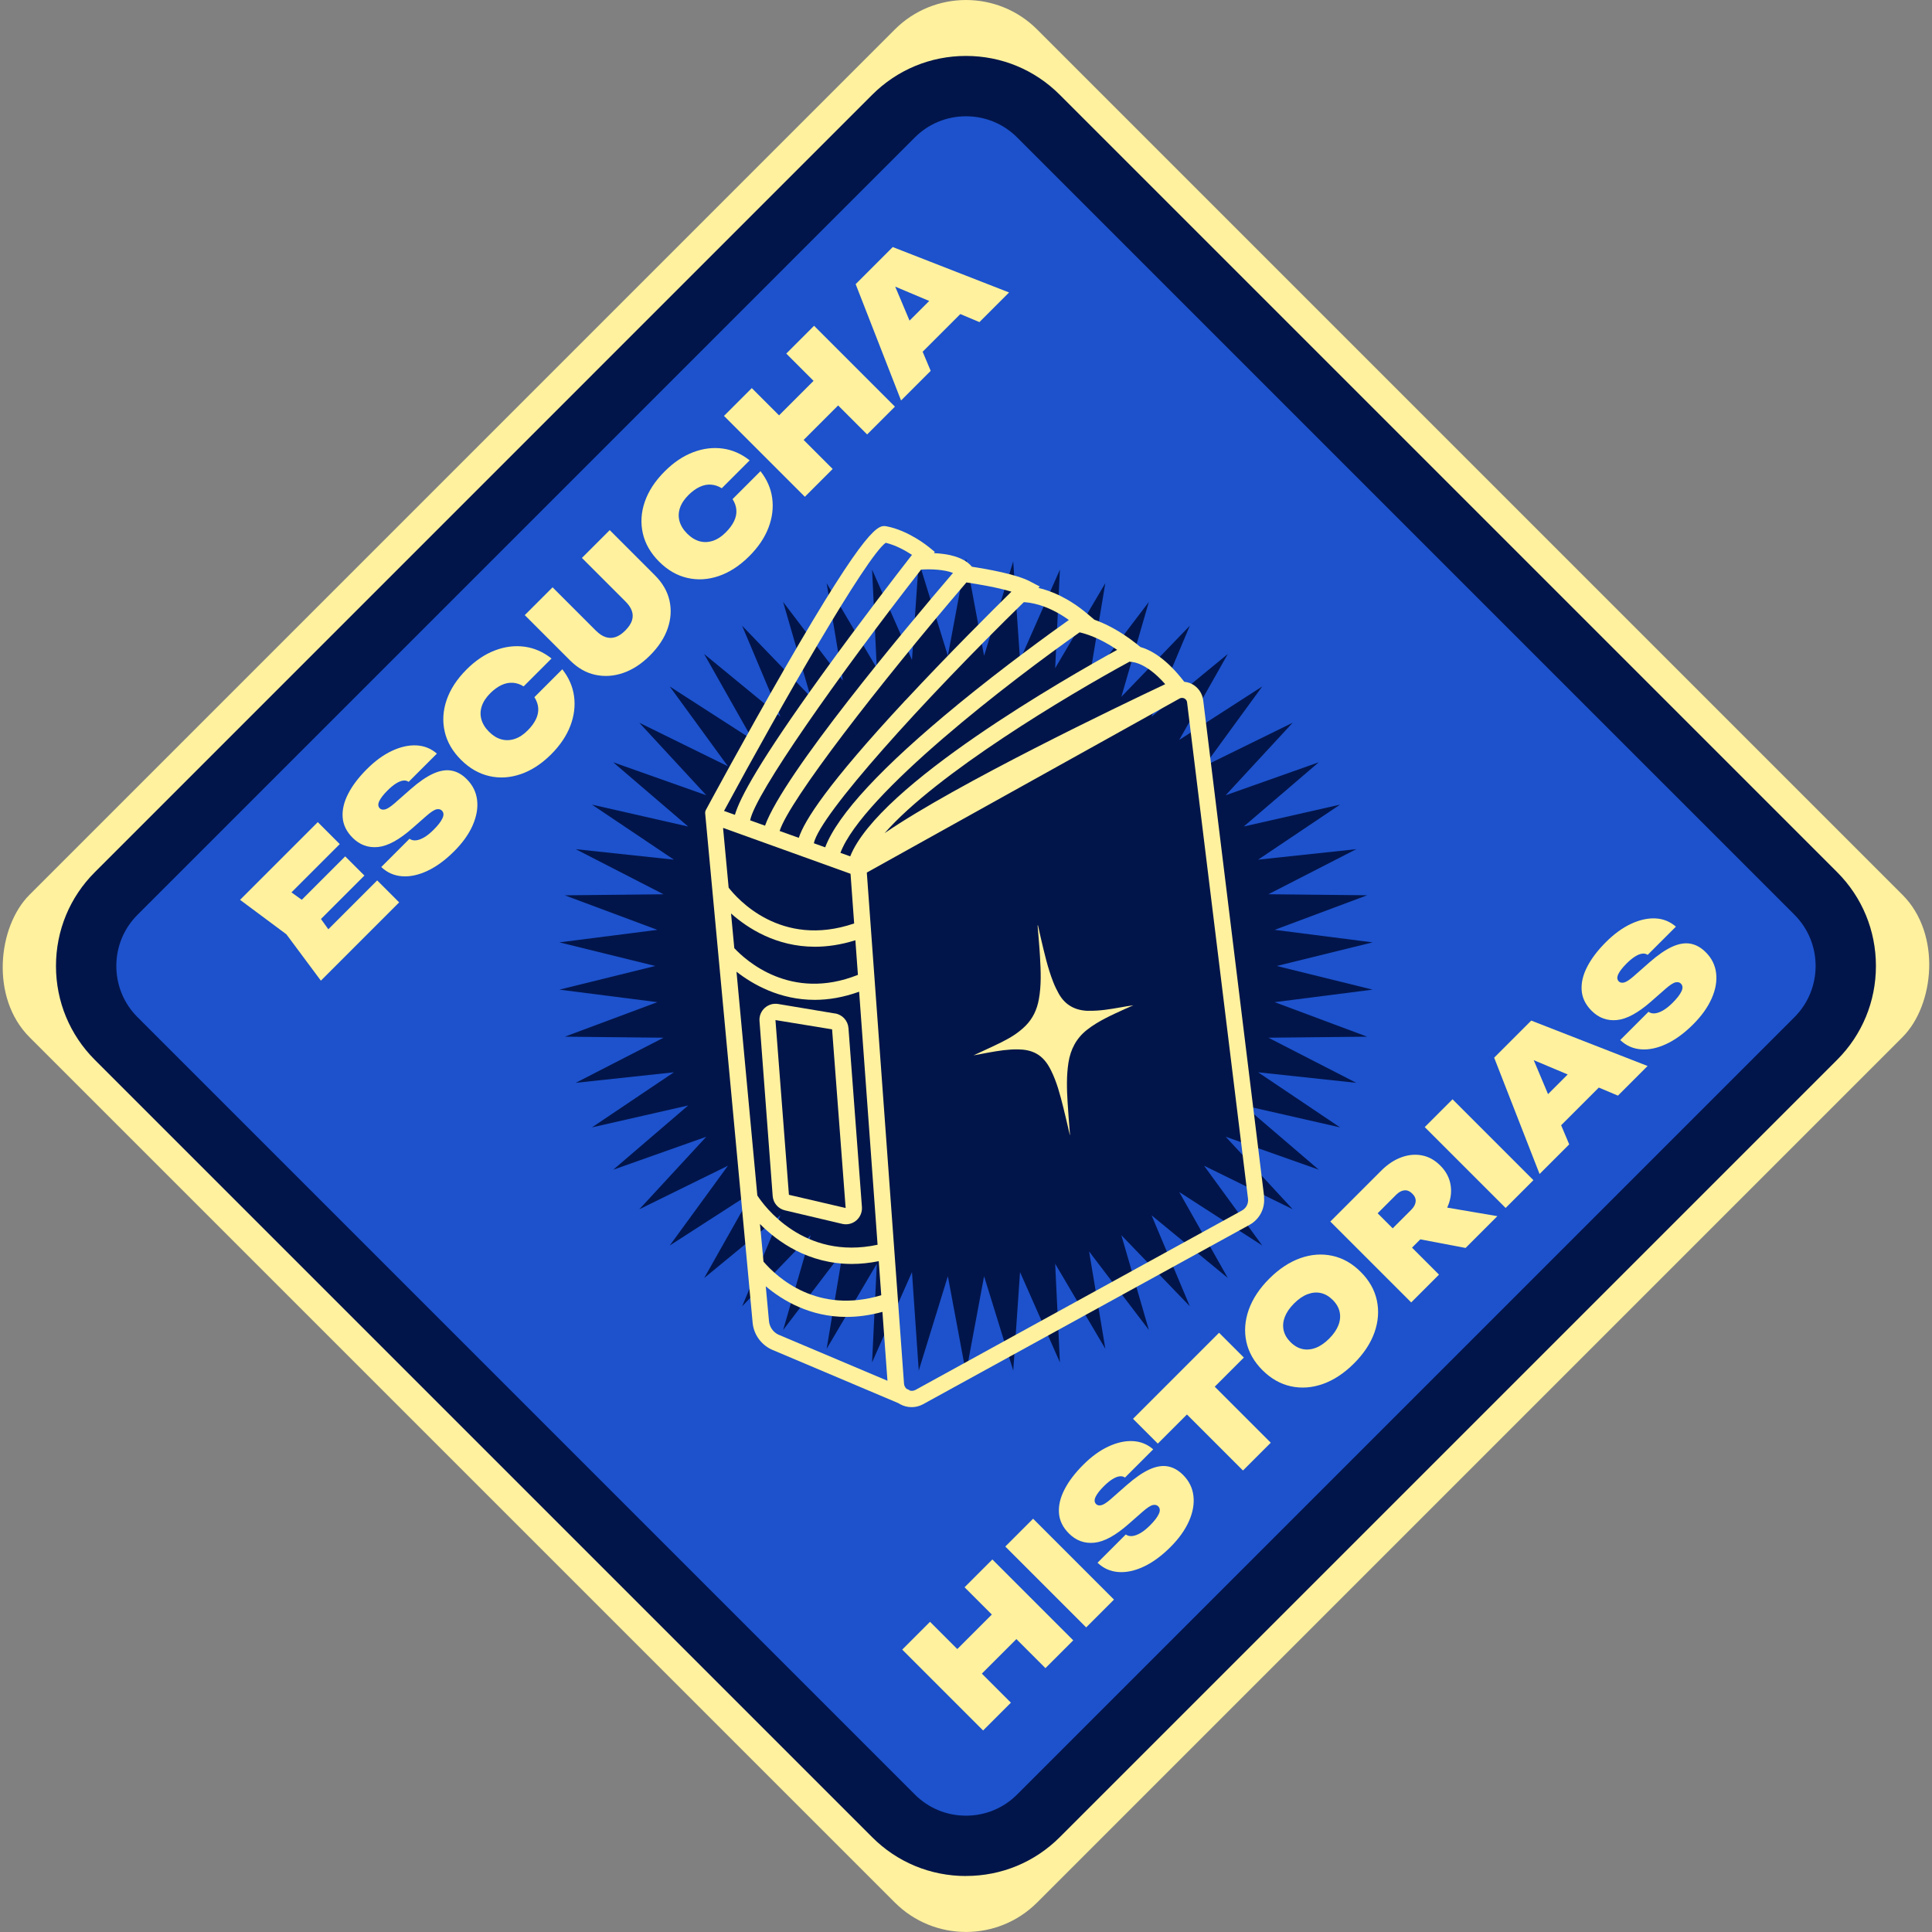 <?xml version="1.0" encoding="UTF-8"?> <svg xmlns="http://www.w3.org/2000/svg" id="Capa_2" viewBox="0 0 410.69 410.69"><rect x="0" y="0" width="410.69" height="410.69" fill="#808080" stroke="none"/><defs><style> .cls-1 { fill: #1d52cc; } .cls-2 { fill: #fff19e; } .cls-3 { fill: #02154a; } </style></defs><g id="Capa_1-2" data-name="Capa_1"><g><rect class="cls-2" x="53.88" y="53.88" width="302.93" height="302.93" rx="21.4" ry="21.4" transform="translate(205.34 -85.06) rotate(45)"></rect><g><path class="cls-1" d="M205.34,392.38c-5.82,0-11.3-2.27-15.42-6.39L24.7,220.76c-8.5-8.5-8.5-22.34,0-30.84L189.92,24.7c4.12-4.12,9.59-6.39,15.42-6.39s11.3,2.27,15.42,6.39l165.23,165.23c8.5,8.5,8.5,22.34,0,30.84l-165.23,165.23c-4.12,4.12-9.59,6.39-15.42,6.39Z"></path><path class="cls-3" d="M205.34,398.79c-7.54,0-14.63-2.93-19.95-8.26L20.16,225.3c-5.32-5.32-8.26-12.41-8.26-19.95s2.93-14.63,8.26-19.95L185.39,20.16c5.33-5.33,12.41-8.27,19.95-8.27s14.62,2.93,19.95,8.27l165.23,165.23c5.32,5.32,8.25,12.41,8.25,19.95s-2.93,14.63-8.25,19.95l-165.23,165.23c-5.33,5.33-12.41,8.26-19.95,8.26ZM205.34,24.72c-4.11,0-7.98,1.6-10.88,4.51L29.23,194.46c-2.9,2.9-4.5,6.77-4.5,10.88s1.6,7.98,4.5,10.88l165.23,165.23c2.91,2.91,6.77,4.51,10.88,4.51s7.98-1.6,10.88-4.51l165.23-165.23c6-6,6-15.77,0-21.77L216.23,29.23c-2.91-2.91-6.77-4.51-10.88-4.51Z"></path></g><polygon class="cls-3" points="139.29 205.34 118.91 210.37 139.73 213.03 120.06 220.37 141.05 220.59 122.38 230.18 143.25 227.94 125.83 239.65 146.29 234.99 130.36 248.65 150.14 241.64 135.9 257.06 154.74 247.8 142.37 264.76 160.01 253.39 149.69 271.67 165.9 258.34 157.76 277.68 172.32 262.57 166.47 282.73 179.18 266.02 175.72 286.72 186.39 268.64 185.38 289.61 193.86 270.41 195.3 291.35 201.49 271.29 205.34 291.92 209.19 271.29 215.39 291.35 216.83 270.41 225.31 289.61 224.3 268.64 234.97 286.72 231.51 266.02 244.22 282.72 238.37 262.57 252.93 277.68 244.79 258.34 261 271.66 250.67 253.39 268.32 264.76 255.95 247.8 274.79 257.05 260.55 241.64 280.33 248.64 264.39 234.99 284.86 239.65 267.44 227.94 288.31 230.18 269.63 220.59 290.62 220.37 270.96 213.03 291.78 210.37 271.4 205.34 291.78 200.32 270.96 197.66 290.62 190.31 269.63 190.09 288.31 180.51 267.44 182.74 284.86 171.04 264.39 175.69 280.33 162.04 260.54 169.05 274.79 153.63 255.95 162.88 268.32 145.92 250.67 157.29 261 139.02 244.78 152.35 252.93 133 238.37 148.12 244.21 127.96 231.51 144.67 234.96 123.96 224.3 142.04 225.31 121.08 216.83 140.28 215.38 119.34 209.19 139.4 205.34 118.76 201.49 139.4 195.3 119.34 193.86 140.28 185.38 121.08 186.38 142.04 175.72 123.97 179.17 144.67 166.47 127.96 172.31 148.12 157.75 133.01 165.9 152.35 149.68 139.02 160.01 157.29 142.37 145.93 154.73 162.89 135.89 153.63 150.14 169.05 130.35 162.04 146.29 175.7 125.83 171.04 143.25 182.74 122.38 180.51 141.05 190.1 120.06 190.32 139.73 197.66 118.91 200.32 139.29 205.34"></polygon><g><path class="cls-2" d="M66.52,192.97l5.34,7.45-4.72-.23,13.04-13.04,4.67,4.67-16.64,16.64-7.33-9.85-9.85-7.33,16.52-16.52,4.67,4.67-12.92,12.92-.23-4.72,7.45,5.34ZM73.38,182.04l4.08,4.08-12.95,12.95-4.08-4.08,12.95-12.95Z"></path><path class="cls-2" d="M81.05,184.3l6-6c.4.28.86.39,1.39.33.53-.05,1.11-.27,1.74-.64.63-.37,1.3-.91,2-1.61.92-.92,1.54-1.72,1.87-2.42.33-.7.29-1.25-.13-1.66-.28-.27-.65-.36-1.13-.26-.48.1-1.2.57-2.16,1.41l-3.03,2.66c-2.75,2.41-5.16,3.73-7.24,3.94-2.08.21-3.88-.44-5.41-1.97-1.28-1.28-1.99-2.72-2.11-4.31-.12-1.59.26-3.26,1.16-5.01.89-1.75,2.23-3.51,4-5.28,1.73-1.73,3.5-3.02,5.32-3.87,1.82-.85,3.55-1.24,5.21-1.16,1.66.09,3.1.67,4.34,1.75l-6,6c-.32-.23-.71-.32-1.16-.27-.45.06-.96.26-1.52.61-.56.35-1.18.86-1.83,1.51-.84.84-1.42,1.59-1.73,2.23-.31.65-.28,1.16.1,1.55.26.26.62.34,1.09.24s1.13-.52,2.01-1.27l3.41-3c1.79-1.57,3.39-2.68,4.82-3.33,1.43-.65,2.73-.87,3.9-.66,1.17.21,2.26.81,3.26,1.82,1.27,1.27,2,2.75,2.2,4.45.2,1.7-.12,3.48-.94,5.36-.82,1.88-2.14,3.72-3.94,5.52-1.86,1.86-3.75,3.25-5.66,4.15-1.91.9-3.72,1.29-5.42,1.16-1.7-.13-3.17-.78-4.41-1.96Z"></path><path class="cls-2" d="M119.52,142.26c1.39,1.76,2.23,3.67,2.51,5.74.28,2.07.02,4.17-.79,6.29-.81,2.12-2.16,4.13-4.05,6.03-2.05,2.05-4.21,3.46-6.49,4.24-2.28.78-4.51.92-6.71.41-2.2-.51-4.2-1.66-6-3.46-1.8-1.8-2.96-3.8-3.46-6-.5-2.2-.37-4.44.41-6.71s2.19-4.44,4.24-6.49c1.89-1.89,3.9-3.24,6.03-4.05,2.12-.81,4.22-1.07,6.29-.79,2.07.28,3.98,1.12,5.74,2.51l-5.93,5.93c-.73-.46-1.49-.71-2.28-.77-.79-.05-1.59.1-2.39.47-.81.37-1.61.95-2.41,1.74-.89.89-1.49,1.8-1.81,2.75-.32.95-.35,1.89-.09,2.82.26.93.8,1.81,1.63,2.64s1.7,1.36,2.62,1.61c.92.25,1.86.22,2.82-.09.95-.31,1.88-.91,2.76-1.8.79-.79,1.38-1.59,1.76-2.38.38-.79.55-1.58.49-2.37-.05-.79-.32-1.56-.81-2.33l5.93-5.93Z"></path><path class="cls-2" d="M126.77,134.14c.63.63,1.28,1.06,1.95,1.28.67.23,1.36.24,2.06.02.7-.21,1.41-.68,2.13-1.4s1.21-1.45,1.43-2.14c.22-.7.21-1.38-.03-2.05-.24-.67-.68-1.32-1.31-1.95l-9.3-9.3,5.91-5.91,9.63,9.63c1.6,1.6,2.63,3.38,3.07,5.32.44,1.94.32,3.92-.37,5.93-.69,2.02-1.94,3.93-3.76,5.75-1.8,1.8-3.71,3.05-5.73,3.74-2.02.69-4,.81-5.95.38-1.95-.43-3.72-1.45-5.33-3.06l-9.62-9.62,5.91-5.91,9.3,9.3Z"></path><path class="cls-2" d="M161.64,100.14c1.39,1.76,2.23,3.67,2.51,5.74.28,2.07.02,4.17-.79,6.29-.81,2.12-2.16,4.13-4.06,6.03-2.05,2.05-4.21,3.46-6.48,4.24s-4.51.92-6.71.41c-2.2-.5-4.2-1.66-6-3.46-1.8-1.8-2.96-3.8-3.46-6-.5-2.2-.37-4.44.41-6.71s2.19-4.44,4.24-6.48c1.89-1.89,3.9-3.25,6.03-4.06,2.12-.81,4.22-1.07,6.29-.79,2.07.28,3.98,1.12,5.74,2.51l-5.93,5.93c-.73-.46-1.49-.71-2.28-.77-.79-.06-1.59.1-2.39.47-.81.37-1.61.95-2.41,1.74-.89.89-1.49,1.8-1.81,2.75-.32.95-.35,1.89-.09,2.82.26.93.8,1.81,1.63,2.64s1.7,1.36,2.62,1.62c.92.25,1.86.22,2.82-.09.95-.31,1.88-.91,2.76-1.8.79-.79,1.38-1.59,1.76-2.38s.55-1.59.49-2.37c-.05-.79-.32-1.56-.81-2.32l5.93-5.93Z"></path><path class="cls-2" d="M153.9,88.41l5.91-5.91,17.19,17.19-5.91,5.91-17.19-17.19ZM163.04,90.86l12.21-12.21,5.22,5.23-12.21,12.21-5.23-5.22ZM167.14,75.16l5.91-5.91,17.19,17.19-5.91,5.91-17.19-17.19Z"></path><path class="cls-2" d="M189.78,52.52l24.72,9.65-6.3,6.3-20.51-8.64,1.51-1.51,8.64,20.51-6.3,6.3-9.65-24.73,7.88-7.88ZM194.18,76.72l-4.7-4.7,11.71-11.71,4.7,4.7-11.71,11.71Z"></path></g><g><path class="cls-2" d="M191.79,350.66l5.91-5.91,17.19,17.19-5.91,5.91-17.19-17.19ZM200.93,353.11l12.21-12.21,5.22,5.22-12.21,12.21-5.22-5.22ZM205.04,337.41l5.91-5.91,17.19,17.19-5.91,5.91-17.19-17.19Z"></path><path class="cls-2" d="M213.7,328.75l5.91-5.91,17.19,17.19-5.91,5.91-17.19-17.19Z"></path><path class="cls-2" d="M233.31,332.19l6-6c.4.28.86.39,1.39.33s1.11-.27,1.74-.64c.64-.37,1.3-.91,2.01-1.61.92-.92,1.54-1.72,1.87-2.42.33-.69.29-1.25-.13-1.66-.27-.27-.65-.36-1.13-.26-.48.1-1.2.57-2.16,1.41l-3.03,2.66c-2.75,2.41-5.16,3.73-7.24,3.94-2.08.21-3.88-.44-5.41-1.97-1.28-1.28-1.99-2.72-2.11-4.31-.12-1.59.26-3.26,1.16-5.01.89-1.75,2.23-3.51,4-5.28,1.73-1.73,3.5-3.02,5.32-3.87,1.82-.85,3.56-1.24,5.21-1.16,1.66.08,3.1.67,4.34,1.75l-6,6c-.32-.23-.71-.32-1.16-.26-.45.05-.96.26-1.52.61-.56.35-1.18.86-1.83,1.51-.84.84-1.42,1.59-1.73,2.23s-.28,1.16.1,1.55c.26.26.62.34,1.09.24s1.13-.52,2-1.27l3.41-3c1.79-1.57,3.4-2.68,4.82-3.33,1.43-.65,2.73-.87,3.9-.66,1.17.21,2.26.81,3.27,1.82,1.27,1.27,2,2.75,2.2,4.45s-.11,3.48-.94,5.36c-.83,1.88-2.14,3.72-3.94,5.52-1.86,1.86-3.75,3.25-5.66,4.15-1.91.9-3.72,1.29-5.42,1.16-1.7-.13-3.17-.78-4.41-1.96Z"></path><path class="cls-2" d="M240.85,301.6l18.29-18.29,5.27,5.27-18.29,18.29-5.27-5.27ZM249.58,297.95l5.91-5.91,14.64,14.64-5.91,5.91-14.64-14.64Z"></path><path class="cls-2" d="M287.83,289.82c-2.09,2.09-4.3,3.55-6.61,4.37-2.31.82-4.58.98-6.81.5-2.22-.48-4.23-1.62-6.04-3.42-1.8-1.8-2.94-3.82-3.43-6.04-.48-2.22-.31-4.49.5-6.8.82-2.31,2.27-4.52,4.36-6.61,2.09-2.09,4.3-3.55,6.61-4.37,2.31-.82,4.58-.98,6.81-.5,2.22.48,4.24,1.62,6.04,3.43,1.8,1.8,2.94,3.81,3.42,6.04.48,2.22.31,4.49-.5,6.81-.82,2.31-2.27,4.52-4.37,6.61ZM282.55,284.55c.93-.93,1.58-1.88,1.96-2.85.37-.97.46-1.91.26-2.83-.2-.92-.69-1.76-1.47-2.54-.78-.78-1.63-1.27-2.54-1.47-.92-.2-1.86-.11-2.83.26-.97.37-1.92,1.03-2.85,1.96-.93.93-1.58,1.88-1.96,2.85-.37.97-.46,1.91-.26,2.83s.69,1.76,1.47,2.54c.78.78,1.63,1.27,2.54,1.47s1.86.11,2.83-.26c.97-.37,1.92-1.03,2.85-1.96Z"></path><path class="cls-2" d="M294.22,262.94l5.77-5.77c.58-.58.89-1.17.94-1.76.05-.6-.19-1.15-.71-1.67s-1.08-.76-1.67-.71c-.59.05-1.18.36-1.76.94l-6.6,6.6v-5.32l15.7,15.7-5.91,5.91-17.19-17.19,10.77-10.77c1.37-1.38,2.82-2.34,4.33-2.89,1.51-.55,2.98-.68,4.41-.4,1.43.28,2.72,1,3.88,2.17,1.13,1.13,1.84,2.41,2.13,3.85.29,1.44.16,2.91-.4,4.41s-1.52,2.94-2.9,4.32l-6.69,6.69-4.1-4.1ZM298.02,262.71l6.53-6.53,13.75,2.34-6.76,6.76-13.52-2.57Z"></path><path class="cls-2" d="M302.86,239.59l5.91-5.91,17.19,17.19-5.91,5.91-17.19-17.19Z"></path><path class="cls-2" d="M325.5,216.95l24.73,9.65-6.3,6.3-20.51-8.64,1.51-1.51,8.64,20.51-6.3,6.3-9.65-24.73,7.88-7.88ZM329.9,241.15l-4.7-4.7,11.71-11.71,4.7,4.7-11.71,11.71Z"></path><path class="cls-2" d="M344.42,221.08l6-6c.4.28.86.39,1.39.33s1.11-.27,1.74-.64c.64-.37,1.3-.91,2.01-1.61.92-.92,1.54-1.72,1.87-2.42.33-.69.29-1.25-.13-1.66-.27-.27-.65-.36-1.13-.26-.48.1-1.2.57-2.16,1.41l-3.03,2.66c-2.75,2.41-5.16,3.73-7.24,3.94-2.08.21-3.88-.44-5.41-1.97-1.28-1.28-1.99-2.72-2.11-4.31-.12-1.59.26-3.26,1.16-5.01.89-1.75,2.23-3.51,4-5.28,1.73-1.73,3.5-3.02,5.32-3.87,1.82-.85,3.56-1.24,5.21-1.16,1.66.08,3.1.67,4.34,1.75l-6,6c-.32-.23-.71-.32-1.16-.26-.45.05-.96.26-1.52.61-.56.35-1.18.86-1.83,1.51-.84.84-1.42,1.59-1.73,2.23s-.28,1.16.1,1.55c.26.26.62.34,1.09.24s1.13-.52,2-1.27l3.41-3c1.79-1.57,3.4-2.68,4.82-3.33,1.43-.65,2.73-.87,3.9-.66,1.17.21,2.26.81,3.27,1.82,1.27,1.27,2,2.75,2.2,4.45s-.11,3.48-.94,5.36c-.83,1.88-2.14,3.72-3.94,5.52-1.86,1.86-3.75,3.25-5.66,4.15-1.91.9-3.72,1.29-5.42,1.16-1.7-.13-3.17-.78-4.41-1.96Z"></path></g><g><path class="cls-2" d="M268.72,254.37l-12.95-105.5c-.18-1.5-1.1-2.81-2.45-3.5-.5-.25-1.04-.38-1.58-.44-3.79-4.94-7.09-6.76-9.32-7.39l-.9-.73c-3.54-2.8-6.67-4.29-8.89-5.08l-1.41-1.19c-4.13-3.5-7.88-4.96-10.49-5.57l.3-.29-2.12-1.11c-2.91-1.52-9.1-2.61-12.31-3.1l-.17-.19c-1.81-2.01-5.22-2.58-7.91-2.7l.2-.26-1.32-1.07c-.17-.14-4.29-3.48-8.9-4.36-1.72-.32-3.86-.73-21.7,30.22-8.53,14.79-16.65,29.88-16.73,30.03h0c-.12.22-.19.47-.17.75l8.89,95.39.12,1.28,1.08,11.64c.23,2.41,1.72,4.56,3.98,5.65l27.02,11.43c.11.07.22.15.34.21.77.42,1.61.63,2.45.63s1.66-.2,2.42-.61l69.41-38.14c2.16-1.19,3.37-3.54,3.07-5.99ZM161.55,260.19c3.73,3.76,10.27,8.49,19.54,8.49,1.8,0,3.71-.19,5.71-.59l.53,7.24c-13.53,4.08-22.07-3.71-25.03-7.14l-.75-8.01ZM160.99,254.14l-4.43-47.58c3.46,2.7,9.18,5.98,16.64,5.98,2.89,0,6.05-.51,9.43-1.73l3.92,53.79c-15.79,3.38-24.22-8.4-25.56-10.47ZM180.8,185.74l.77,10.56c-15.65,5.35-24.95-5.37-26.68-7.61l-1.18-12.62s.04-.07.07-.06l27.02,9.73ZM156.09,201.55l-.69-7.37c3.55,3.15,9.59,7.07,17.83,7.07,2.64,0,5.52-.41,8.6-1.38l.54,7.36c-14.3,5.71-23.92-3.15-26.28-5.68ZM247.69,145.44c-9.75,4.6-44.25,21.11-59.64,31.66,11.04-12.64,38.96-29.34,52.12-36.48v.07s3.08-.31,7.52,4.74ZM180.74,182.04l-2.09-.75c4.69-12.47,36.59-36.86,50.84-46.87,1.18.26,4.19,1.12,7.99,3.72-10.43,5.74-50.7,28.69-56.75,43.9ZM203.56,149.8c-16.08,13.19-25.52,23.37-28.15,30.32l-2.41-.87c1.29-6.06,23.17-30.27,44.63-51.24,1.06.03,4.85.39,9.58,3.78-4.02,2.85-13.75,9.89-23.65,18ZM192.48,148.85c-16.7,17.96-21.5,25.63-22.68,29.25l-4.07-1.46c2.03-6.46,20.88-30.84,39.7-52.83,2.52.37,6.64,1.07,9.57,1.96-3.95,3.89-13.38,13.27-22.52,23.1ZM162.63,175.52l-3.17-1.14c1.06-5.61,18.55-30.47,36.34-53.3,2.15-.15,4.99,0,6.78.71-10.23,11.96-35.98,42.72-39.96,53.73ZM188.27,115.38c2.18.51,4.27,1.71,5.59,2.57-2.94,3.77-11.22,14.51-19.2,25.57-13.29,18.42-17.4,26.12-18.44,29.69l-2.31-.83c12.24-22.69,30.31-54.15,34.37-57ZM163.47,280.87l-.69-7.44c3.65,3.08,9.44,6.51,17.17,6.51,2.36,0,4.91-.33,7.63-1.07l1.07,14.64-23.22-9.82c-1.09-.53-1.84-1.61-1.96-2.82ZM263.99,257.33l-69.39,38.13c-.41.22-.87.25-1.3.1v-.02s0-.06-.02-.07l-.55-.23c-.32-.28-.52-.66-.56-1.1l-7.91-108.66,66.48-36.99c.46-.25.86-.1,1.02-.02s.52.32.58.83l12.95,105.5c.13,1.04-.38,2.03-1.3,2.53Z"></path><path class="cls-2" d="M177.5,215.44l-12.09-2.02c-1.04-.17-2.08.14-2.86.85-.78.71-1.18,1.72-1.1,2.77l2.8,37.19c.11,1.49,1.16,2.72,2.62,3.06l12.16,2.87c.26.06.52.09.78.09.8,0,1.59-.28,2.22-.82.82-.7,1.27-1.77,1.19-2.85l-2.86-38.04c-.12-1.57-1.29-2.85-2.84-3.11ZM167.7,253.97l-2.86-37.13,12.04,1.97,2.88,37.98-12.07-2.81ZM179.42,258.48l.4-1.68h0l-.4,1.68Z"></path><path class="cls-2" d="M231.39,214.88c-2.78-.06-4.94-1.18-6.32-3.64-.45-.8-.85-1.63-1.18-2.48-1.18-3-1.88-6.15-2.62-9.28-.22-.95-.44-1.91-.65-2.87-.05.11-.05.22-.04.32.17,2.17.38,4.34.5,6.51.17,3.02.3,6.04-.26,9.04-.39,2.13-1.26,4.01-2.81,5.57-1.48,1.49-3.25,2.56-5.11,3.49-1.93.96-3.9,1.83-5.96,2.8,1.15-.21,2.19-.41,3.23-.6,2.07-.37,4.14-.71,6.25-.67,1.35.02,2.65.23,3.85.88,1.45.79,2.38,2.06,3.1,3.49,1.29,2.55,1.99,5.3,2.68,8.05.49,1.94.92,3.89,1.38,5.84.03-.12.02-.24,0-.36-.17-2.23-.36-4.46-.49-6.69-.17-2.8-.25-5.59.18-8.38.44-2.83,1.68-5.21,3.96-7,2.43-1.9,5.22-3.12,7.99-4.39.61-.28,1.23-.54,1.84-.81-.85.09-1.67.26-2.5.4-2.33.41-4.66.82-7.04.76Z"></path></g></g></g></svg> 